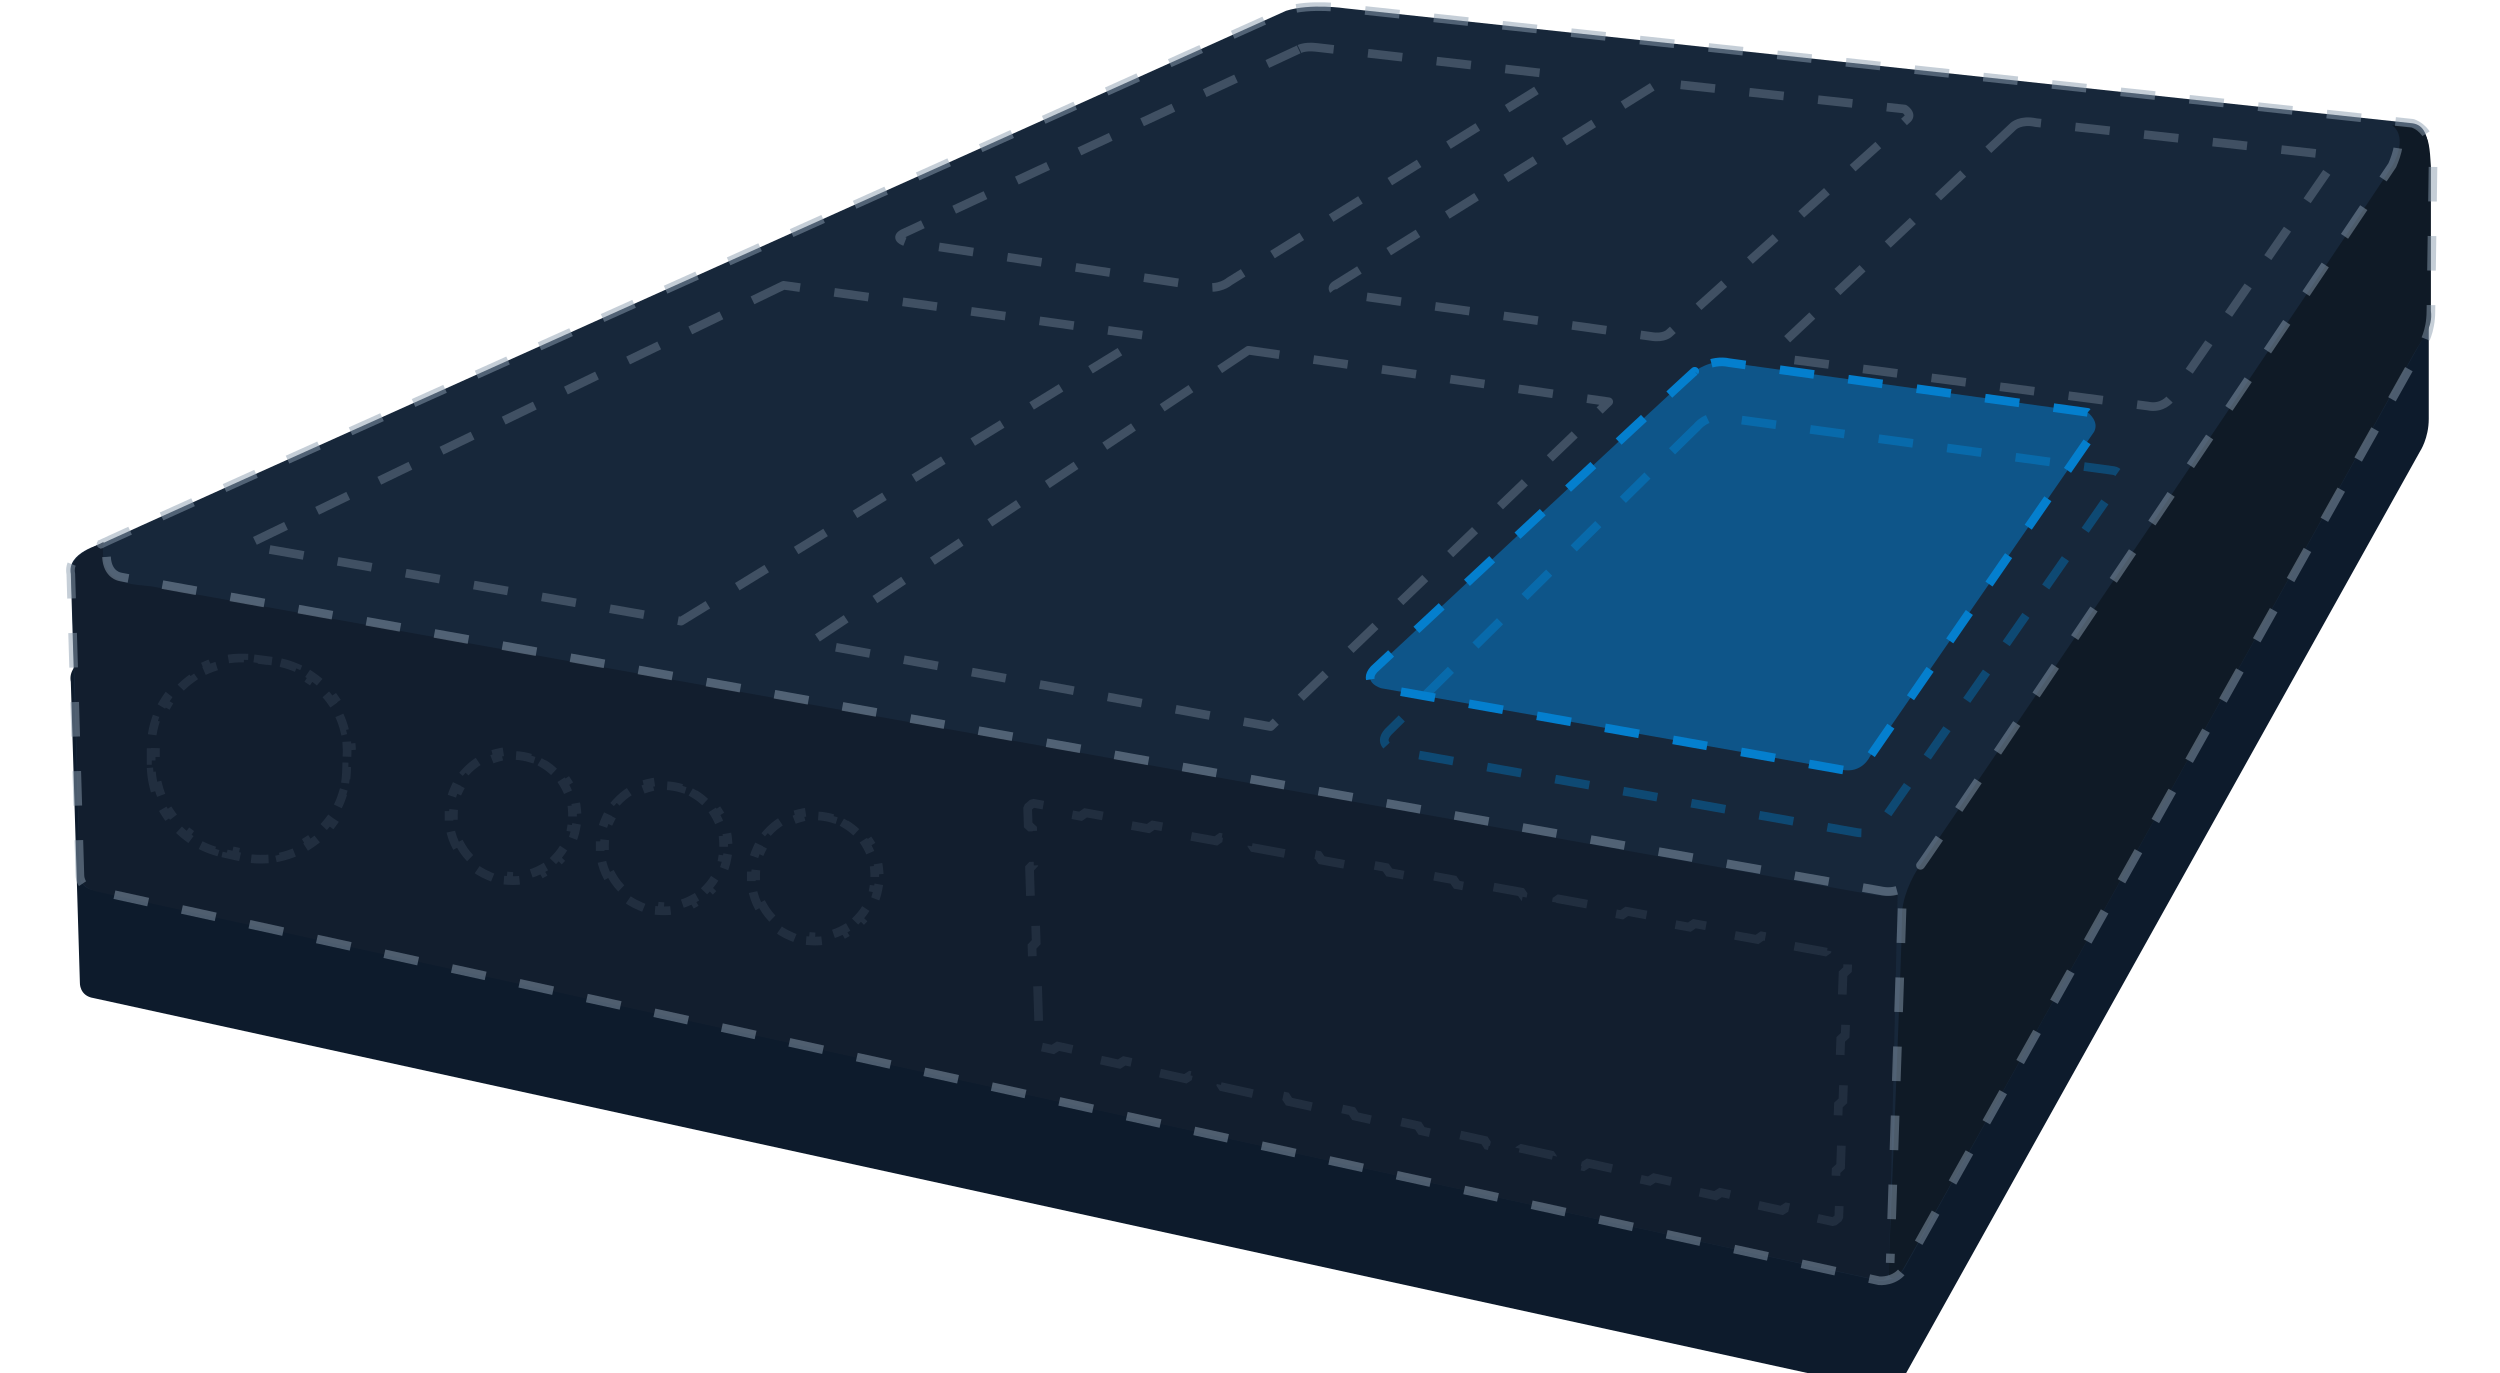 <svg width="579" height="318" viewBox="0 0 579 318" fill="none" xmlns="http://www.w3.org/2000/svg">
<g filter="url(#filter0_f_4878_127415)">
<path d="M18.5 227.576L16.4 157.921C15.418 152.971 23.436 151.002 23.436 151.002C19.645 152.369 263.736 42.949 297.854 27.498C303.554 25.72 311.518 26.924 311.518 26.924L558.8 53.56C561.5 54 562.5 56.5 562.5 61.5C562.5 74.5 562.5 97 562.5 97C562.5 101.5 560.5 104.5 560.5 104.5L441.091 318.673C439.127 322.009 435.227 321.626 435.227 321.626L21.691 231.159C18.336 230.639 18.5 227.576 18.5 227.576Z" fill="#0D1B2C"/>
</g>
<path d="M18.5 202.576L16.4 132.921C15.418 127.971 23.436 126.002 23.436 126.002C19.645 127.369 263.736 17.949 297.854 2.498C303.554 0.72 311.518 1.923 311.518 1.923L558.8 28.561C561.5 29 562.5 31.5 562.5 36.5C562.5 49.5 562.5 72 562.5 72C562.5 76.5 560.5 79.5 560.5 79.5L441.091 293.673C439.127 297.009 435.227 296.626 435.227 296.626L21.691 206.159C18.336 205.639 18.5 202.576 18.5 202.576Z" fill="#17273A"/>
<path d="M444.999 200C442.714 203.047 440.34 208.276 440.5 212.5C440.5 220 437.5 291.5 437.5 291.5C436.5 297 438.801 297.41 441 293.5C477 229.5 524.999 143 559 82C561.23 78 563.5 76 563 72V38.5C562.499 30 562 29.5 554 29C557.999 32 554 38.5 554 38.5C549.999 45.002 447.999 196 444.999 200Z" fill="#0F1A26"/>
<path d="M24 125.5C20.001 127.5 16.339 128.776 16.499 133C17.324 154.593 18.499 201.5 18.499 201.5C18.499 202.499 18.116 205.544 22.499 206.499C60.868 214.862 379.93 284.686 434.999 296.466C436.741 296.838 437.499 295.499 437.499 293.999L439.5 207C437 208 432.5 207 432.5 207L35 135.794C31.68 135.289 22.5 136 24 125.5Z" fill="#121E2E"/>
<g filter="url(#filter1_b_4878_127415)">
<path d="M18.5 202.576L16.4 132.921C15.418 127.971 23.436 126.002 23.436 126.002C19.645 127.369 263.736 17.949 297.854 2.498C303.554 0.72 311.518 1.923 311.518 1.923L558.8 28.561C564 30.5 563.5 37.5 563.5 37.5L563 72.044C563 77 561.145 79.701 561.145 79.701L441.091 293.673C439.127 297.009 435.227 296.626 435.227 296.626L21.691 206.159C18.336 205.639 18.5 202.576 18.5 202.576Z" stroke="#8C9FB0" stroke-opacity="0.5" stroke-width="2" stroke-linejoin="round" stroke-dasharray="8 8"/>
</g>
<path d="M440.518 210.396L437.764 292.495L440.518 210.396Z" fill="#1381E6"/>
<path d="M440.518 210.396L437.764 292.495" stroke="#8C9FB0" stroke-opacity="0.5" stroke-width="2" stroke-linejoin="round" stroke-dasharray="8 8"/>
<path d="M24.664 128.982C24.882 133.248 27.882 133.604 27.882 133.604C25.155 133.33 383.846 197.352 435.419 206.268C442.428 207.881 444.8 200.388 444.8 200.388C443.573 202.849 554.055 38.269 554.055 38.269C554.055 38.269 557 31.76 554.273 31.76" stroke="#8C9FB0" stroke-opacity="0.5" stroke-width="2" stroke-linejoin="round" stroke-dasharray="8 8"/>
<path d="M392.953 98.953C394.126 97.613 321.498 169.511 321.498 169.511C318.744 172.574 323.135 173.886 323.135 173.886L429.771 192.756C434.544 193.741 436.317 189.748 436.317 189.748L490.589 111.806C491.871 109.318 489.526 108.989 489.526 108.989L399.498 96.765C395.217 95.808 392.953 98.953 392.953 98.953Z" stroke="#076CAD" stroke-opacity="0.5" stroke-width="2" stroke-linejoin="round" stroke-dasharray="8 8"/>
<path d="M392.497 86C393.67 84.66 318.226 155.016 318.226 155.016C315.471 158.079 319.862 159.392 319.862 159.392L426.498 178.262C431.271 179.247 433.044 175.254 433.044 175.254L484.997 100C486.279 97.512 483.497 95.501 483.497 95.501L400.497 84C396.215 83.043 392.497 86 392.497 86Z" fill="#009CFF" fill-opacity="0.4" stroke="#047FCE" stroke-width="2" stroke-linejoin="round" stroke-dasharray="8 8"/>
<path opacity="0.5" d="M289.126 81.122L187.671 148.836L294.28 168.28L372.58 93.046L289.126 81.122Z" stroke="#8C9FB0" stroke-opacity="0.7" stroke-width="2" stroke-linejoin="round" stroke-dasharray="8 8"/>
<path opacity="0.5" d="M181.48 66.081L56.898 126.301L157.753 143.858L265.426 77.731L181.48 66.081Z" stroke="#8C9FB0" stroke-opacity="0.7" stroke-width="2" stroke-linejoin="round" stroke-dasharray="8 8"/>
<path opacity="0.5" d="M466.317 29.215L412.589 79.809C410.871 81.286 413.407 83.091 413.407 83.091L497.407 94.03C500.762 94.769 502.589 92.389 502.589 92.389L540.226 37.967C541.507 36.791 538.589 35.779 538.589 35.779L471.498 28.395C468.007 27.629 466.317 29.215 466.317 29.215Z" stroke="#8C9FB0" stroke-opacity="0.7" stroke-width="2" stroke-linejoin="round" stroke-dasharray="8 8"/>
<path opacity="0.5" d="M382.671 20.108L309.498 65.862C307.753 66.846 309.498 67.776 309.498 67.776L382.317 77.895C385.508 78.469 386.68 77.074 386.68 77.074L441.826 27.465C442.835 26.398 441.089 25.25 441.089 25.25L386.68 19.37C385.208 19.233 382.671 20.108 382.671 20.108Z" stroke="#8C9FB0" stroke-opacity="0.7" stroke-width="2" stroke-linejoin="round" stroke-dasharray="8 8"/>
<path opacity="0.5" d="M300.771 11.439L209.68 53.828C206.653 55.087 209.68 56.016 209.68 56.016L278.598 66.354C282.417 67.256 284.762 65.151 284.762 65.151L358.535 19.261C360.935 17.319 357.608 16.991 357.608 16.991L304.835 10.974C302.026 10.646 300.771 11.439 300.771 11.439Z" stroke="#8C9FB0" stroke-opacity="0.7" stroke-width="2" stroke-linejoin="round" stroke-dasharray="8 8"/>
<path d="M175.856 210.331C175.056 208.891 174.492 207.309 174.209 205.642L175.195 205.474C175.067 204.719 175 203.944 175 203.156V203.057H174V202.858H175V202.758C175 202.072 175.049 201.401 175.144 200.746L174.155 200.603C174.366 199.143 174.79 197.758 175.39 196.478L176.296 196.903C176.872 195.675 177.623 194.55 178.514 193.556L177.77 192.888C178.733 191.815 179.849 190.885 181.079 190.131L181.602 190.983C182.74 190.285 183.983 189.75 185.294 189.404L185.039 188.437C186.407 188.077 187.845 187.911 189.319 187.966L189.282 188.965C189.943 188.99 190.612 189.062 191.287 189.186C191.829 189.285 192.359 189.416 192.875 189.575L193.17 188.619C194.304 188.969 195.375 189.448 196.367 190.039L195.855 190.898C196.798 191.46 197.665 192.129 198.441 192.887L199.14 192.172C199.976 192.99 200.714 193.905 201.336 194.895L200.489 195.427C201.066 196.346 201.536 197.335 201.885 198.375L202.833 198.058C203.2 199.152 203.441 200.3 203.543 201.483L202.546 201.568C202.592 202.106 202.607 202.651 202.59 203.203L202.586 203.303L203.586 203.335L203.58 203.534L202.58 203.502L202.577 203.601C202.555 204.289 202.483 204.961 202.367 205.614L203.351 205.79C203.091 207.248 202.62 208.622 201.973 209.885L201.083 209.43C200.464 210.642 199.671 211.744 198.742 212.71L199.462 213.403C198.458 214.446 197.306 215.339 196.045 216.05L195.554 215.179C194.387 215.837 193.121 216.329 191.793 216.626L192.011 217.602C190.626 217.911 189.178 218.024 187.701 217.911L187.777 216.914C187.115 216.864 186.447 216.765 185.776 216.615C185.007 216.442 184.266 216.208 183.557 215.917L183.177 216.843C181.612 216.202 180.192 215.305 178.962 214.211L179.627 213.464C178.465 212.43 177.485 211.205 176.73 209.845L175.856 210.331Z" stroke="#516375" stroke-opacity="0.25" stroke-width="2" stroke-dasharray="4 4"/>
<path d="M140.856 203.331C140.056 201.891 139.492 200.309 139.209 198.642L140.195 198.474C140.067 197.719 140 196.944 140 196.156V196.057H139V195.858H140V195.758C140 195.072 140.049 194.401 140.144 193.746L139.155 193.603C139.366 192.143 139.79 190.758 140.39 189.478L141.296 189.903C141.872 188.675 142.623 187.55 143.514 186.556L142.77 185.888C143.733 184.815 144.849 183.885 146.079 183.131L146.602 183.983C147.74 183.285 148.983 182.75 150.294 182.404L150.039 181.437C151.407 181.077 152.845 180.911 154.319 180.966L154.282 181.965C154.943 181.99 155.612 182.062 156.287 182.186C156.829 182.285 157.359 182.416 157.875 182.575L158.17 181.619C159.304 181.969 160.375 182.448 161.367 183.039L160.855 183.898C161.798 184.46 162.665 185.129 163.441 185.887L164.14 185.172C164.976 185.99 165.714 186.905 166.336 187.895L165.489 188.427C166.066 189.346 166.536 190.335 166.885 191.375L167.833 191.058C168.2 192.152 168.441 193.3 168.543 194.483L167.546 194.568C167.592 195.106 167.607 195.651 167.59 196.203L167.586 196.303L168.586 196.335L168.58 196.534L167.58 196.502L167.577 196.601C167.555 197.289 167.483 197.961 167.367 198.614L168.351 198.79C168.091 200.248 167.62 201.622 166.973 202.885L166.083 202.43C165.464 203.642 164.671 204.744 163.742 205.71L164.462 206.403C163.458 207.446 162.306 208.339 161.045 209.05L160.554 208.179C159.387 208.837 158.121 209.329 156.793 209.626L157.011 210.602C155.626 210.911 154.178 211.024 152.701 210.911L152.777 209.914C152.115 209.864 151.447 209.765 150.776 209.615C150.007 209.442 149.266 209.208 148.557 208.917L148.177 209.843C146.612 209.202 145.192 208.305 143.962 207.211L144.627 206.464C143.465 205.43 142.485 204.205 141.73 202.845L140.856 203.331Z" stroke="#516375" stroke-opacity="0.25" stroke-width="2" stroke-dasharray="4 4"/>
<path d="M105.856 196.331C105.056 194.891 104.492 193.309 104.209 191.642L105.195 191.474C105.067 190.719 105 189.944 105 189.156V189.057H104V188.858H105V188.758C105 188.072 105.049 187.401 105.144 186.746L104.155 186.603C104.366 185.143 104.79 183.758 105.39 182.478L106.296 182.903C106.872 181.675 107.623 180.55 108.514 179.556L107.77 178.888C108.733 177.815 109.849 176.885 111.079 176.131L111.602 176.983C112.74 176.285 113.983 175.75 115.294 175.404L115.039 174.437C116.407 174.077 117.845 173.911 119.319 173.966L119.282 174.965C119.943 174.99 120.612 175.062 121.287 175.186C121.829 175.285 122.359 175.416 122.875 175.575L123.17 174.619C124.304 174.969 125.375 175.448 126.367 176.039L125.855 176.898C126.798 177.46 127.665 178.129 128.441 178.887L129.14 178.172C129.976 178.99 130.714 179.905 131.336 180.895L130.489 181.427C131.066 182.346 131.536 183.335 131.885 184.375L132.833 184.058C133.2 185.152 133.441 186.3 133.543 187.483L132.546 187.568C132.592 188.106 132.607 188.651 132.59 189.203L132.586 189.303L133.586 189.335L133.58 189.534L132.58 189.502L132.577 189.601C132.555 190.289 132.483 190.961 132.367 191.614L133.351 191.79C133.091 193.248 132.62 194.622 131.973 195.885L131.083 195.43C130.464 196.642 129.671 197.744 128.742 198.71L129.462 199.403C128.458 200.446 127.306 201.339 126.045 202.05L125.554 201.179C124.387 201.837 123.121 202.329 121.793 202.626L122.011 203.602C120.626 203.911 119.178 204.024 117.701 203.911L117.777 202.914C117.115 202.864 116.447 202.765 115.776 202.615C115.007 202.442 114.266 202.208 113.557 201.917L113.177 202.843C111.612 202.202 110.192 201.305 108.962 200.211L109.627 199.464C108.465 198.43 107.485 197.205 106.73 195.845L105.856 196.331Z" stroke="#516375" stroke-opacity="0.25" stroke-width="2" stroke-dasharray="4 4"/>
<path d="M35.668 182.287C35.375 181.154 35.174 179.987 35.074 178.795L36.071 178.711C36.024 178.154 36 177.591 36 177.023V176.117H35V174.303H36V173.396C36 172.678 36.038 171.969 36.111 171.273L35.116 171.168C35.274 169.66 35.591 168.203 36.049 166.813L36.999 167.126C37.447 165.766 38.036 164.474 38.749 163.264L37.887 162.756C38.646 161.468 39.538 160.27 40.542 159.18L41.278 159.858C42.238 158.815 43.307 157.875 44.465 157.056L43.888 156.24C45.098 155.384 46.401 154.653 47.776 154.066L48.168 154.986C49.459 154.435 50.817 154.016 52.223 153.747L52.035 152.765C53.472 152.489 54.958 152.362 56.474 152.399L56.45 153.399C57.15 153.416 57.857 153.47 58.57 153.562L59.668 153.704L59.797 152.713L61.994 152.997L61.865 153.989L62.964 154.131C63.579 154.211 64.185 154.318 64.78 154.451L64.998 153.475C66.275 153.761 67.504 154.161 68.676 154.663L68.282 155.582C69.42 156.07 70.501 156.66 71.515 157.339L72.072 156.508C73.148 157.229 74.151 158.046 75.071 158.945L74.372 159.66C75.251 160.52 76.05 161.459 76.757 162.465L77.575 161.889C78.316 162.942 78.961 164.063 79.499 165.241L78.59 165.657C79.098 166.767 79.506 167.929 79.805 169.131L80.775 168.889C81.083 170.126 81.281 171.404 81.358 172.71L80.359 172.769C80.395 173.377 80.404 173.992 80.384 174.612L80.351 175.615L81.351 175.647L81.286 177.653L80.287 177.62L80.254 178.623C80.235 179.217 80.19 179.803 80.122 180.38L81.115 180.498C80.966 181.742 80.711 182.948 80.359 184.108L79.402 183.817C79.058 184.952 78.617 186.039 78.088 187.072L78.979 187.528C78.415 188.631 77.757 189.675 77.016 190.65L76.22 190.045C75.508 190.982 74.717 191.853 73.858 192.647L74.537 193.382C73.633 194.218 72.657 194.974 71.622 195.641L71.08 194.8C70.096 195.434 69.056 195.983 67.971 196.438L68.358 197.36C67.229 197.834 66.054 198.211 64.845 198.482L64.626 197.506C63.494 197.76 62.331 197.916 61.146 197.966L61.189 198.965C59.978 199.017 58.747 198.963 57.505 198.796L57.638 197.805C57.062 197.728 56.484 197.625 55.904 197.495L54.837 197.257L54.62 198.233L52.487 197.756L52.705 196.78L51.639 196.542C51.085 196.418 50.541 196.272 50.008 196.105L49.709 197.059C48.567 196.702 47.472 196.252 46.43 195.718L46.885 194.828C45.876 194.312 44.92 193.714 44.023 193.043L43.424 193.844C42.474 193.133 41.589 192.345 40.777 191.49L41.502 190.801C40.727 189.984 40.021 189.103 39.393 188.168L38.562 188.725C37.905 187.746 37.329 186.711 36.842 185.629L37.754 185.219C37.295 184.198 36.92 183.134 36.636 182.037L35.668 182.287Z" stroke="#516375" stroke-opacity="0.25" stroke-width="2" stroke-dasharray="4 4"/>
<path d="M239.179 186.016L238 187.031L238.143 191.56L239.142 191.529L239.427 200.587L238.428 200.618L238.713 209.676L239.712 209.645L239.997 218.702L238.997 218.734L239.282 227.792L240.282 227.76L240.567 236.818L239.567 236.849L239.71 241.378L240.494 242.323L244.33 243.17L244.546 242.194L252.219 243.888L252.003 244.864L259.676 246.558L259.892 245.582L267.565 247.275L267.349 248.252L275.023 249.946L275.238 248.969L282.911 250.663L282.696 251.64L290.369 253.334L290.584 252.357L298.257 254.051L298.042 255.027L305.715 256.721L305.93 255.745L313.604 257.439L313.388 258.415L321.061 260.109L321.277 259.133L328.95 260.826L328.734 261.803L336.407 263.497L336.623 262.52L344.296 264.214L344.08 265.191L351.754 266.885L351.969 265.908L359.642 267.602L359.427 268.578L367.1 270.272L367.315 269.296L374.988 270.99L374.773 271.966L382.446 273.66L382.662 272.684L390.335 274.378L390.119 275.354L397.792 277.048L398.008 276.071L405.681 277.765L405.465 278.742L413.138 280.436L413.354 279.459L421.027 281.153L420.812 282.13L424.648 282.976L425.863 282.035L425.997 278.237L424.997 278.202L425.264 270.606L426.264 270.642L426.531 263.046L425.531 263.011L425.798 255.415L426.798 255.45L427.065 247.854L426.065 247.819L426.332 240.224L427.332 240.259L427.599 232.663L426.599 232.628L426.866 225.032L427.866 225.067L427.999 221.269L427.179 220.25L423.262 219.537L423.083 220.521L415.25 219.095L415.429 218.111L407.596 216.684L407.417 217.668L399.583 216.242L399.762 215.258L391.929 213.831L391.75 214.815L383.917 213.389L384.096 212.405L376.262 210.979L376.083 211.962L368.25 210.536L368.429 209.552L360.596 208.126L360.417 209.11L352.583 207.683L352.762 206.699L344.929 205.273L344.75 206.257L336.917 204.83L337.096 203.847L329.262 202.42L329.083 203.404L321.25 201.977L321.429 200.994L313.596 199.567L313.417 200.551L305.583 199.125L305.762 198.141L297.929 196.714L297.75 197.698L289.917 196.272L290.096 195.288L282.262 193.862L282.083 194.845L274.25 193.419L274.429 192.435L266.596 191.009L266.417 191.992L258.583 190.566L258.762 189.582L250.929 188.156L250.75 189.14L242.917 187.713L243.096 186.729L239.179 186.016Z" stroke="#516274" stroke-opacity="0.25" stroke-width="2" stroke-miterlimit="1" stroke-dasharray="8 8"/>
<defs>
<filter id="filter0_f_4878_127415" x="0.316" y="10.525" width="578.184" height="327.114" filterUnits="userSpaceOnUse" color-interpolation-filters="sRGB">
<feFlood flood-opacity="0" result="BackgroundImageFix"/>
<feBlend mode="normal" in="SourceGraphic" in2="BackgroundImageFix" result="shape"/>
<feGaussianBlur stdDeviation="8" result="effect1_foregroundBlur_4878_127415"/>
</filter>
<filter id="filter1_b_4878_127415" x="-24.684" y="-39.4" width="629.197" height="377.04" filterUnits="userSpaceOnUse" color-interpolation-filters="sRGB">
<feFlood flood-opacity="0" result="BackgroundImageFix"/>
<feGaussianBlur in="BackgroundImageFix" stdDeviation="20"/>
<feComposite in2="SourceAlpha" operator="in" result="effect1_backgroundBlur_4878_127415"/>
<feBlend mode="normal" in="SourceGraphic" in2="effect1_backgroundBlur_4878_127415" result="shape"/>
</filter>
</defs>
</svg>
